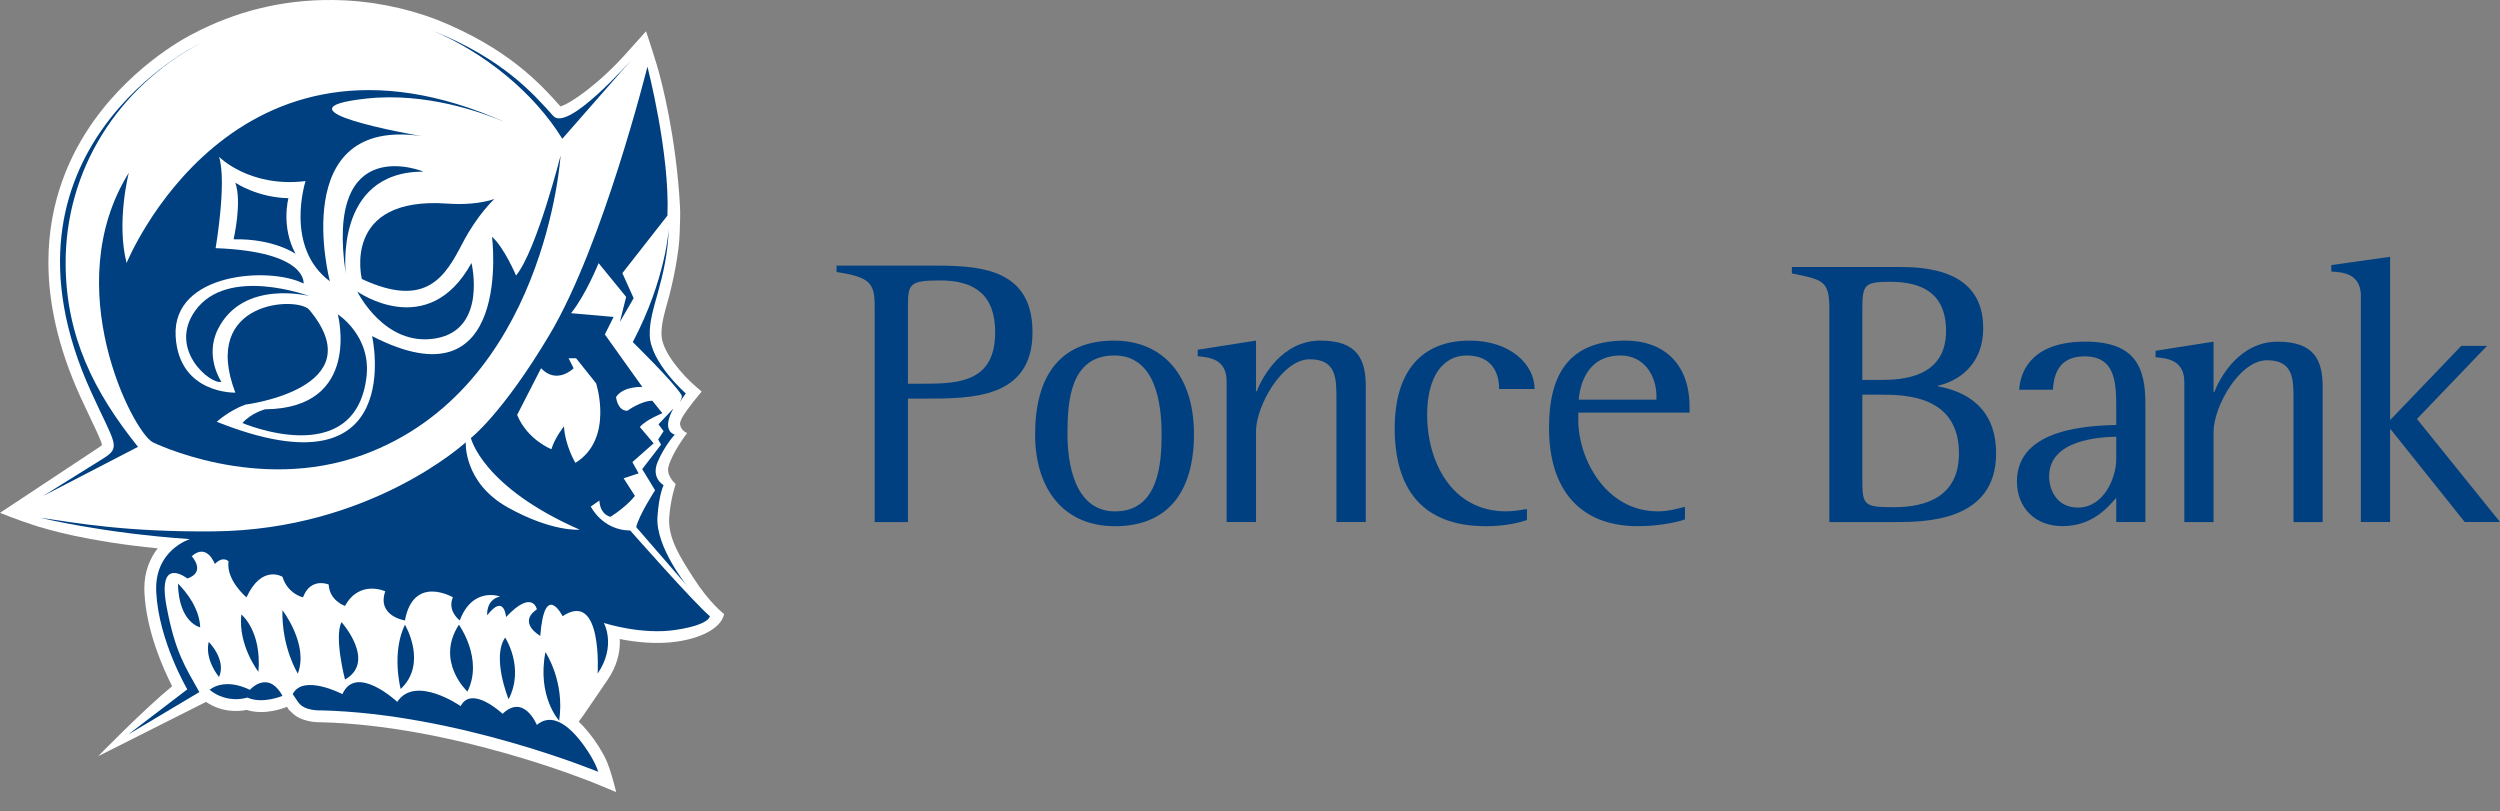 <svg width="114" height="37" viewBox="0 0 114 37" fill="none" xmlns="http://www.w3.org/2000/svg">
<rect x="0" y="0" width="114" height="37" fill="#808080" stroke="none"/>
<path fill-rule="evenodd" clip-rule="evenodd" d="M8.825 1.528C10.713 0.538 12.848 -0.025 15.168 0.001C16.851 0.017 18.471 0.341 19.948 0.908C23.16 2.206 24.603 3.784 25.556 4.851C25.977 4.748 27.338 3.819 28.62 2.361L29.459 1.427C29.459 1.427 29.68 2.073 29.95 2.958C30.19 3.75 30.831 6.272 31.006 9.378C31.03 9.811 31.008 10.04 30.994 10.616C30.97 11.519 30.694 12.854 30.469 13.665C30.299 14.264 30.164 14.744 30.164 15.2C30.164 15.224 30.164 15.248 30.164 15.272C30.19 16.102 31.234 17.189 31.631 17.539L31.995 17.858C31.995 17.858 31.315 18.651 31.082 19.081L31.084 19.083H31.082C31.034 19.194 31.012 19.271 31.005 19.319C31.038 19.648 31.333 19.746 31.333 19.746C31.33 19.751 30.667 20.607 30.484 21.275C30.369 21.702 30.812 22.073 30.812 22.073C30.812 22.077 30.572 22.744 30.515 23.61C30.454 24.555 31.045 25.453 31.618 26.347C32.36 27.509 33.018 28 33.018 28C32.925 28.514 32.227 29.051 30.888 29.254C29.924 29.398 28.94 29.275 28.258 29.138C28.262 29.188 28.265 29.236 28.265 29.288C28.265 29.773 28.134 30.376 27.695 31.018L26.601 32.62L26.389 32.906C26.679 33.179 26.997 33.566 27.285 34.013C27.285 34.013 27.414 34.225 27.419 34.236C27.604 34.55 27.66 34.672 27.793 35.049C27.926 35.427 28.099 36.12 28.099 36.12L27.072 35.695C27.009 35.669 20.669 33.078 14.618 32.934C14.444 32.939 13.679 32.93 13.247 32.431C13.242 32.426 13.186 32.383 13.186 32.383L13.085 32.23C12.955 32.285 12.076 32.636 11.247 32.372C10.892 32.444 10.133 32.507 9.394 32.007L4.477 34.483C4.477 34.483 6.57 32.337 7.85 31.29C7.455 30.518 6.675 28.796 6.587 27.029C6.585 26.968 6.581 26.905 6.581 26.844C6.581 26.052 6.845 25.448 7.192 25.004C3.953 24.689 2.106 24.133 1.491 23.931C0.754 23.691 0 23.386 0 23.386C0 23.386 4.42 20.461 4.424 20.459C4.56 20.372 4.621 20.322 4.649 20.296C4.632 20.139 4.418 19.69 4.191 19.214L3.67 18.104C2.615 15.789 2.207 13.739 2.207 11.953C2.207 9.157 3.206 7.007 4.287 5.496C6.199 2.825 8.72 1.58 8.825 1.528Z" fill="white"/>
<path fill-rule="evenodd" clip-rule="evenodd" d="M13.59 32.011L13.348 31.652C13.817 30.716 15.614 31.652 15.614 31.652C16.238 30.247 18.115 32.005 18.115 32.005C18.937 30.755 21.006 32.199 21.006 32.199C21.514 31.222 22.919 32.55 22.919 32.55C23.894 31.613 24.48 33.058 24.48 33.058C25.355 32.319 26.329 33.518 26.833 34.299L26.957 34.502C27.064 34.687 27.212 34.962 27.278 35.195C27.278 35.195 20.854 32.539 14.626 32.393C14.626 32.393 13.883 32.434 13.61 32.031L13.59 32.011Z" fill="#004080"/>
<path fill-rule="evenodd" clip-rule="evenodd" d="M28.739 24.192C27.464 24.179 26.94 23.098 26.94 23.098L27.331 22.825C27.368 23.488 27.839 23.567 27.839 23.567C28.637 23.054 28.951 22.61 28.951 22.61L28.438 21.811L29.121 21.584L28.837 21.072L29.806 20.215L29.178 19.472C29.463 19.131 30.205 18.844 30.205 18.844L29.747 18.274C29.234 18.274 28.606 18.732 28.606 18.732C28.151 18.732 28.092 18.104 28.092 18.104C28.436 17.59 29.291 17.646 29.291 17.646L27.581 15.25L27.98 14.452L26.04 14.282C26.724 13.427 27.296 11.999 27.296 11.999L28.552 13.538L28.266 14.681L28.894 13.597L28.38 12.455L30.436 9.829C30.549 6.977 29.522 3.041 29.522 3.041C29.522 3.041 27.507 11.148 25.069 15.246C22.911 18.874 21.472 19.973 21.472 19.973C21.472 19.973 21.98 22.199 26.434 24.153C26.434 24.153 25.191 24.273 23.159 23.141C21.125 22.008 21.238 20.169 21.238 20.169C21.238 20.169 16.903 24.162 9.755 24.23C5.732 24.269 3.429 23.839 1.827 23.606C1.827 23.606 4.638 24.31 8.661 24.583C8.661 24.583 7.028 25.073 7.124 26.997C7.237 29.225 8.541 31.434 8.541 31.434L5.85 33.49L9.09 31.559C8.423 30.364 7.994 29.742 7.605 27.71C7.134 25.272 8.545 26.38 8.545 26.38C9.417 26.077 8.741 25.364 8.741 25.364C9.444 24.74 9.795 25.717 9.795 25.717C10.187 25.326 10.421 25.599 10.421 25.599C10.303 26.46 11.24 27.239 11.24 27.239C11.943 25.717 12.882 26.303 12.882 26.303C13.116 27.082 13.816 27.239 13.816 27.239C14.169 26.303 14.987 26.654 14.987 26.654C15.026 27.396 15.732 27.631 15.732 27.631C16.395 26.419 17.568 26.964 17.568 26.964C17.176 28.098 18.465 28.292 18.465 28.292C18.855 26.185 20.652 27.237 20.652 27.237C20.381 27.863 20.966 28.292 20.966 28.292C21.554 26.729 22.802 27.199 22.802 27.199C22.139 27.356 22.217 28.058 22.217 28.058C22.998 27.042 23.076 28.137 23.076 28.137C24.287 26.848 24.481 27.784 24.481 27.784C23.582 28.41 24.636 28.996 24.636 28.996C24.834 26.458 25.654 28.098 25.654 28.098C27.488 26.886 27.252 30.715 27.252 30.715C28.118 29.452 27.536 28.405 27.536 28.405C27.536 28.405 29.224 28.962 30.807 28.724C32.37 28.49 32.37 28.1 32.37 28.1C31.629 27.472 28.739 24.192 28.739 24.192ZM26.238 21.107C26.238 21.107 25.769 20.326 25.717 19.441C25.717 19.441 25.299 19.962 25.144 20.483C25.144 20.483 24.053 20.065 23.582 18.92L24.672 16.792C25.401 17.557 26.157 16.792 26.157 16.792L25.927 16.336H26.269L27.182 17.478C27.182 17.476 28.009 20.012 26.238 21.107Z" fill="#004080"/>
<path fill-rule="evenodd" clip-rule="evenodd" d="M30.144 20.274L30.013 20.04L30.26 19.661L30.026 19.349L30.707 18.627C30.124 19.682 30.77 19.817 30.77 19.817C30.77 19.817 30.301 20.324 29.989 21.065C29.677 21.808 30.26 22.122 30.26 22.122C30.26 22.122 30.044 22.559 29.98 23.575C29.893 24.944 31.328 26.71 31.328 26.71L29.012 24.037C29.132 23.49 29.872 22.356 29.872 22.356L29.285 21.392L30.144 20.274Z" fill="#004080"/>
<path fill-rule="evenodd" clip-rule="evenodd" d="M24.871 29.738C24.871 29.738 25.769 31.066 25.497 32.864C25.497 32.864 24.482 31.768 24.871 29.738Z" fill="#004080"/>
<path fill-rule="evenodd" clip-rule="evenodd" d="M23.035 29.074C23.035 29.074 23.936 30.441 23.192 31.887C23.192 31.887 22.409 29.973 23.035 29.074Z" fill="#004080"/>
<path fill-rule="evenodd" clip-rule="evenodd" d="M20.926 28.488C20.926 28.488 22.058 30.051 21.315 31.536C21.315 31.536 19.834 30.167 20.926 28.488Z" fill="#004080"/>
<path fill-rule="evenodd" clip-rule="evenodd" d="M18.465 28.488C18.465 28.488 19.52 30.247 18.271 31.418C18.269 31.418 17.839 29.777 18.465 28.488Z" fill="#004080"/>
<path fill-rule="evenodd" clip-rule="evenodd" d="M15.575 28.37C15.575 28.37 17.176 30.167 15.732 30.987C15.732 30.989 15.224 29.035 15.575 28.37Z" fill="#004080"/>
<path fill-rule="evenodd" clip-rule="evenodd" d="M12.879 27.825C12.879 27.825 14.089 29.388 13.581 30.716C13.581 30.716 12.841 29.543 12.879 27.825Z" fill="#004080"/>
<path fill-rule="evenodd" clip-rule="evenodd" d="M11.005 28.019C11.005 28.019 11.941 28.763 11.784 30.636C11.784 30.636 10.848 29.427 11.005 28.019Z" fill="#004080"/>
<path fill-rule="evenodd" clip-rule="evenodd" d="M8.114 26.613C8.114 26.613 9.091 27.513 9.13 28.606C9.128 28.606 8.153 28.41 8.114 26.613Z" fill="#004080"/>
<path fill-rule="evenodd" clip-rule="evenodd" d="M9.518 29.268C9.518 29.268 10.338 30.088 9.987 30.871C9.987 30.871 9.324 30.09 9.518 29.268Z" fill="#004080"/>
<path fill-rule="evenodd" clip-rule="evenodd" d="M9.559 31.456C9.559 31.456 10.185 30.871 11.395 31.456C11.395 31.456 12.215 30.52 12.88 31.73C12.88 31.73 11.98 32.121 11.278 31.809C11.278 31.809 10.379 32.12 9.559 31.456Z" fill="#004080"/>
<path fill-rule="evenodd" clip-rule="evenodd" d="M16.707 4.495C12.171 4.986 18.898 6.152 19.247 6.211C13.065 5.288 15.041 12.827 15.041 12.827C12.956 11.266 13.933 8.258 13.933 8.258C11.382 8.57 9.988 7.151 9.988 7.151C10.353 8.296 9.832 11.316 9.832 11.316C14.053 11.473 13.842 12.931 13.842 12.931C12.332 12.149 7.854 12.41 8.009 15.326C8.153 17.982 10.732 17.905 10.732 17.905C9.116 13.686 13.582 13.503 14.105 14.129C17.09 17.709 11.188 18.451 11.188 18.451C10.457 18.712 9.884 19.233 9.884 19.233C18.634 22.722 16.968 15.326 16.968 15.326C23.425 18.66 22.437 10.795 22.437 10.795C23.009 11.316 23.532 12.565 23.532 12.565C24.468 11.42 25.562 7.098 25.562 7.098C25.562 7.098 24.89 17.694 16.552 20.742C11.707 22.511 6.97 20.169 6.97 20.169C6.059 19.704 2.649 13.064 5.874 7.879C5.874 7.879 5.294 10.125 5.773 11.994C5.773 11.994 10.625 0.016 23.067 5.585C21.96 5.112 19.407 4.2 16.707 4.495Z" fill="#004080"/>
<path fill-rule="evenodd" clip-rule="evenodd" d="M16.5 12.722C16.5 12.722 15.553 8.937 20.407 9.284C21.135 9.338 21.918 9.284 22.542 9.076C22.542 9.076 21.774 9.778 21.098 11.078C20.322 12.565 19.469 14.109 16.5 12.722Z" fill="#004080"/>
<path fill-rule="evenodd" clip-rule="evenodd" d="M15.77 12.513C14.78 5.952 19.309 7.825 19.309 7.825C15.198 7.825 15.77 12.513 15.77 12.513Z" fill="#004080"/>
<path fill-rule="evenodd" clip-rule="evenodd" d="M16.293 13.294C16.293 13.294 19.52 15.586 21.5 11.992C21.5 11.992 22.229 15.012 19.886 15.428C17.538 15.845 16.293 13.294 16.293 13.294Z" fill="#004080"/>
<path fill-rule="evenodd" clip-rule="evenodd" d="M15.405 14.336C15.405 14.336 16.967 15.326 16.705 17.252C16.138 21.464 11.055 19.29 11.055 19.29C11.468 18.819 12.096 18.664 12.096 18.664C16.524 18.614 15.405 14.336 15.405 14.336Z" fill="#004080"/>
<path fill-rule="evenodd" clip-rule="evenodd" d="M14.104 13.501C14.104 13.501 11.084 12.718 9.937 15.012C9.313 16.263 10.094 17.408 10.094 17.408C9.625 17.563 7.647 15.949 8.895 14.177C10.366 12.098 14.104 13.501 14.104 13.501Z" fill="#004080"/>
<path fill-rule="evenodd" clip-rule="evenodd" d="M10.732 8.333C10.732 8.333 11.735 9.011 13.153 9.037C13.153 9.037 12.8 10.326 13.478 11.576C13.478 11.576 12.488 10.873 10.652 10.912C10.652 10.912 11.044 9.22 10.732 8.333Z" fill="#004080"/>
<path fill-rule="evenodd" clip-rule="evenodd" d="M19.736 1.399C22.921 2.685 24.3 4.248 25.228 5.287C25.88 6.019 28.659 2.884 28.879 2.633L25.641 6.329C24.348 4.224 22.101 2.406 19.736 1.399Z" fill="#004080"/>
<path fill-rule="evenodd" clip-rule="evenodd" d="M9.06 2.011C5.42 3.983 2.96 7.714 2.993 12.068C3.019 15.345 4.273 17.858 6.292 20.376L1.968 22.615L4.709 20.906C5.544 20.38 5.243 20.26 4.157 17.875C-0.869 6.841 9.06 2.011 9.06 2.011Z" fill="#004080"/>
<path fill-rule="evenodd" clip-rule="evenodd" d="M30.499 10.4C30.499 10.4 30.377 12.711 28.855 15.599C28.855 15.599 30.769 17.472 31.079 18.019C31.135 18.119 30.989 18.344 30.989 18.344L31.273 17.941C31.273 17.941 29.666 16.538 29.628 15.289C29.591 14.039 30.405 12.836 30.499 10.4Z" fill="#004080"/>
<path fill-rule="evenodd" clip-rule="evenodd" d="M39.887 23.805H41.402V18.176H42.181C44.302 18.176 47.082 18.176 47.082 15.15C47.082 12.11 44.455 12.11 42.353 12.11H38.148V12.405C39.644 12.631 39.886 12.893 39.886 13.951V23.805H39.887ZM41.402 13.95C41.402 12.943 41.487 12.788 42.876 12.788C44.424 12.788 45.38 13.431 45.38 15.15C45.38 17.392 43.764 17.498 42.148 17.498H41.402V13.95Z" fill="#004080"/>
<path fill-rule="evenodd" clip-rule="evenodd" d="M50.834 23.995C53.269 23.995 54.445 22.416 54.445 19.79C54.445 17.183 53.075 15.532 50.797 15.532C48.258 15.532 47.201 17.252 47.201 19.806C47.199 22.292 48.503 23.995 50.834 23.995ZM48.677 19.806C48.677 18.382 48.766 16.21 50.814 16.21C52.691 16.21 52.969 18.382 52.969 19.806C52.969 21.129 52.833 23.319 50.849 23.319C48.989 23.317 48.677 21.11 48.677 19.806Z" fill="#004080"/>
<path fill-rule="evenodd" clip-rule="evenodd" d="M55.934 23.804H57.275V19.666C57.275 18.519 58.459 16.384 59.726 16.384C60.941 16.384 60.941 17.252 60.941 18.194V23.804H62.279V17.618C62.279 16.382 61.898 15.531 60.212 15.531C58.472 15.531 57.569 17.164 57.31 17.841H57.275V15.531L54.615 15.948V16.244C55.12 16.295 55.934 16.347 55.934 17.391V23.804Z" fill="#004080"/>
<path fill-rule="evenodd" clip-rule="evenodd" d="M69.628 23.212C69.316 23.264 68.987 23.317 68.673 23.317C66.171 23.317 65.077 21.005 65.077 18.92C65.077 17.183 65.79 16.21 66.885 16.21C68.047 16.21 68.361 17.026 68.361 17.739H69.977C69.977 16.628 68.882 15.532 67.02 15.532C64.517 15.532 63.598 17.322 63.598 19.511C63.598 22.154 64.728 23.995 67.768 23.995C68.62 23.995 69.264 23.838 69.628 23.716V23.212Z" fill="#004080"/>
<path fill-rule="evenodd" clip-rule="evenodd" d="M76.835 23.109C76.453 23.215 76.019 23.318 75.603 23.318C73.187 23.318 71.97 20.869 71.97 19.18V18.815H77.044V18.556C77.044 16.486 75.76 15.531 74.126 15.531C71.588 15.531 70.635 17.007 70.635 19.509C70.635 22.413 72.125 23.994 74.683 23.994C75.76 23.994 76.632 23.769 76.835 23.682V23.109ZM75.533 18.226H71.989C72.04 17.635 72.321 16.21 73.902 16.21C74.944 16.21 75.533 17.097 75.533 18.07V18.226Z" fill="#004080"/>
<path d="M83.42 14.145C83.42 12.813 83.178 12.762 81.71 12.468V12.174H86.549C87.789 12.174 90.434 12.278 90.434 14.956C90.434 16.735 89.174 17.411 88.378 17.584V17.619C89.586 17.841 91.023 18.536 91.023 20.676C91.023 23.805 87.737 23.805 86.424 23.805H83.418V14.145H83.42ZM84.922 17.324H85.77C86.736 17.324 88.74 17.221 88.74 15.095C88.74 13.314 87.567 12.85 86.187 12.85C84.992 12.85 84.922 12.989 84.922 14.145V17.324ZM84.922 21.714C84.922 23.026 84.922 23.129 86.359 23.129C87.859 23.129 89.329 22.629 89.329 20.676C89.329 18.033 86.874 17.998 85.77 17.998H84.922V21.714Z" fill="#004080"/>
<path d="M96.501 22.699C96.102 23.161 95.392 23.992 94.046 23.992C92.799 23.992 91.972 23.148 91.972 21.953C91.972 19.483 95.379 19.415 96.501 19.378V18.706C96.501 17.496 96.501 16.249 95.049 16.249C93.732 16.249 93.649 17.322 93.61 17.773H92.073C92.144 16.752 92.814 15.579 95.097 15.579C97.411 15.579 97.829 16.805 97.829 18.393V23.802H96.501V22.699ZM96.501 19.914C95.773 19.932 93.44 20.037 93.44 21.729C93.44 22.331 93.787 23.146 94.753 23.146C95.93 23.146 96.501 21.796 96.501 20.933V19.914Z" fill="#004080"/>
<path d="M99.606 17.429C99.606 16.393 98.793 16.339 98.293 16.289V15.996L100.938 15.58V17.878H100.973C101.232 17.202 102.129 15.58 103.86 15.58C105.535 15.58 105.914 16.426 105.914 17.654V23.805H104.584V18.223C104.584 17.289 104.584 16.428 103.374 16.428C102.113 16.428 100.938 18.552 100.938 19.695V23.807H99.606V17.429Z" fill="#004080"/>
<path d="M107.659 13.523C107.659 12.451 106.809 12.416 106.309 12.383V12.088L108.989 11.709V19.156L112.236 15.771H113.41L110.213 19.105L114 23.803H112.391L109.024 19.587H108.987V23.803H107.655V13.523H107.659Z" fill="#004080"/>
</svg>
